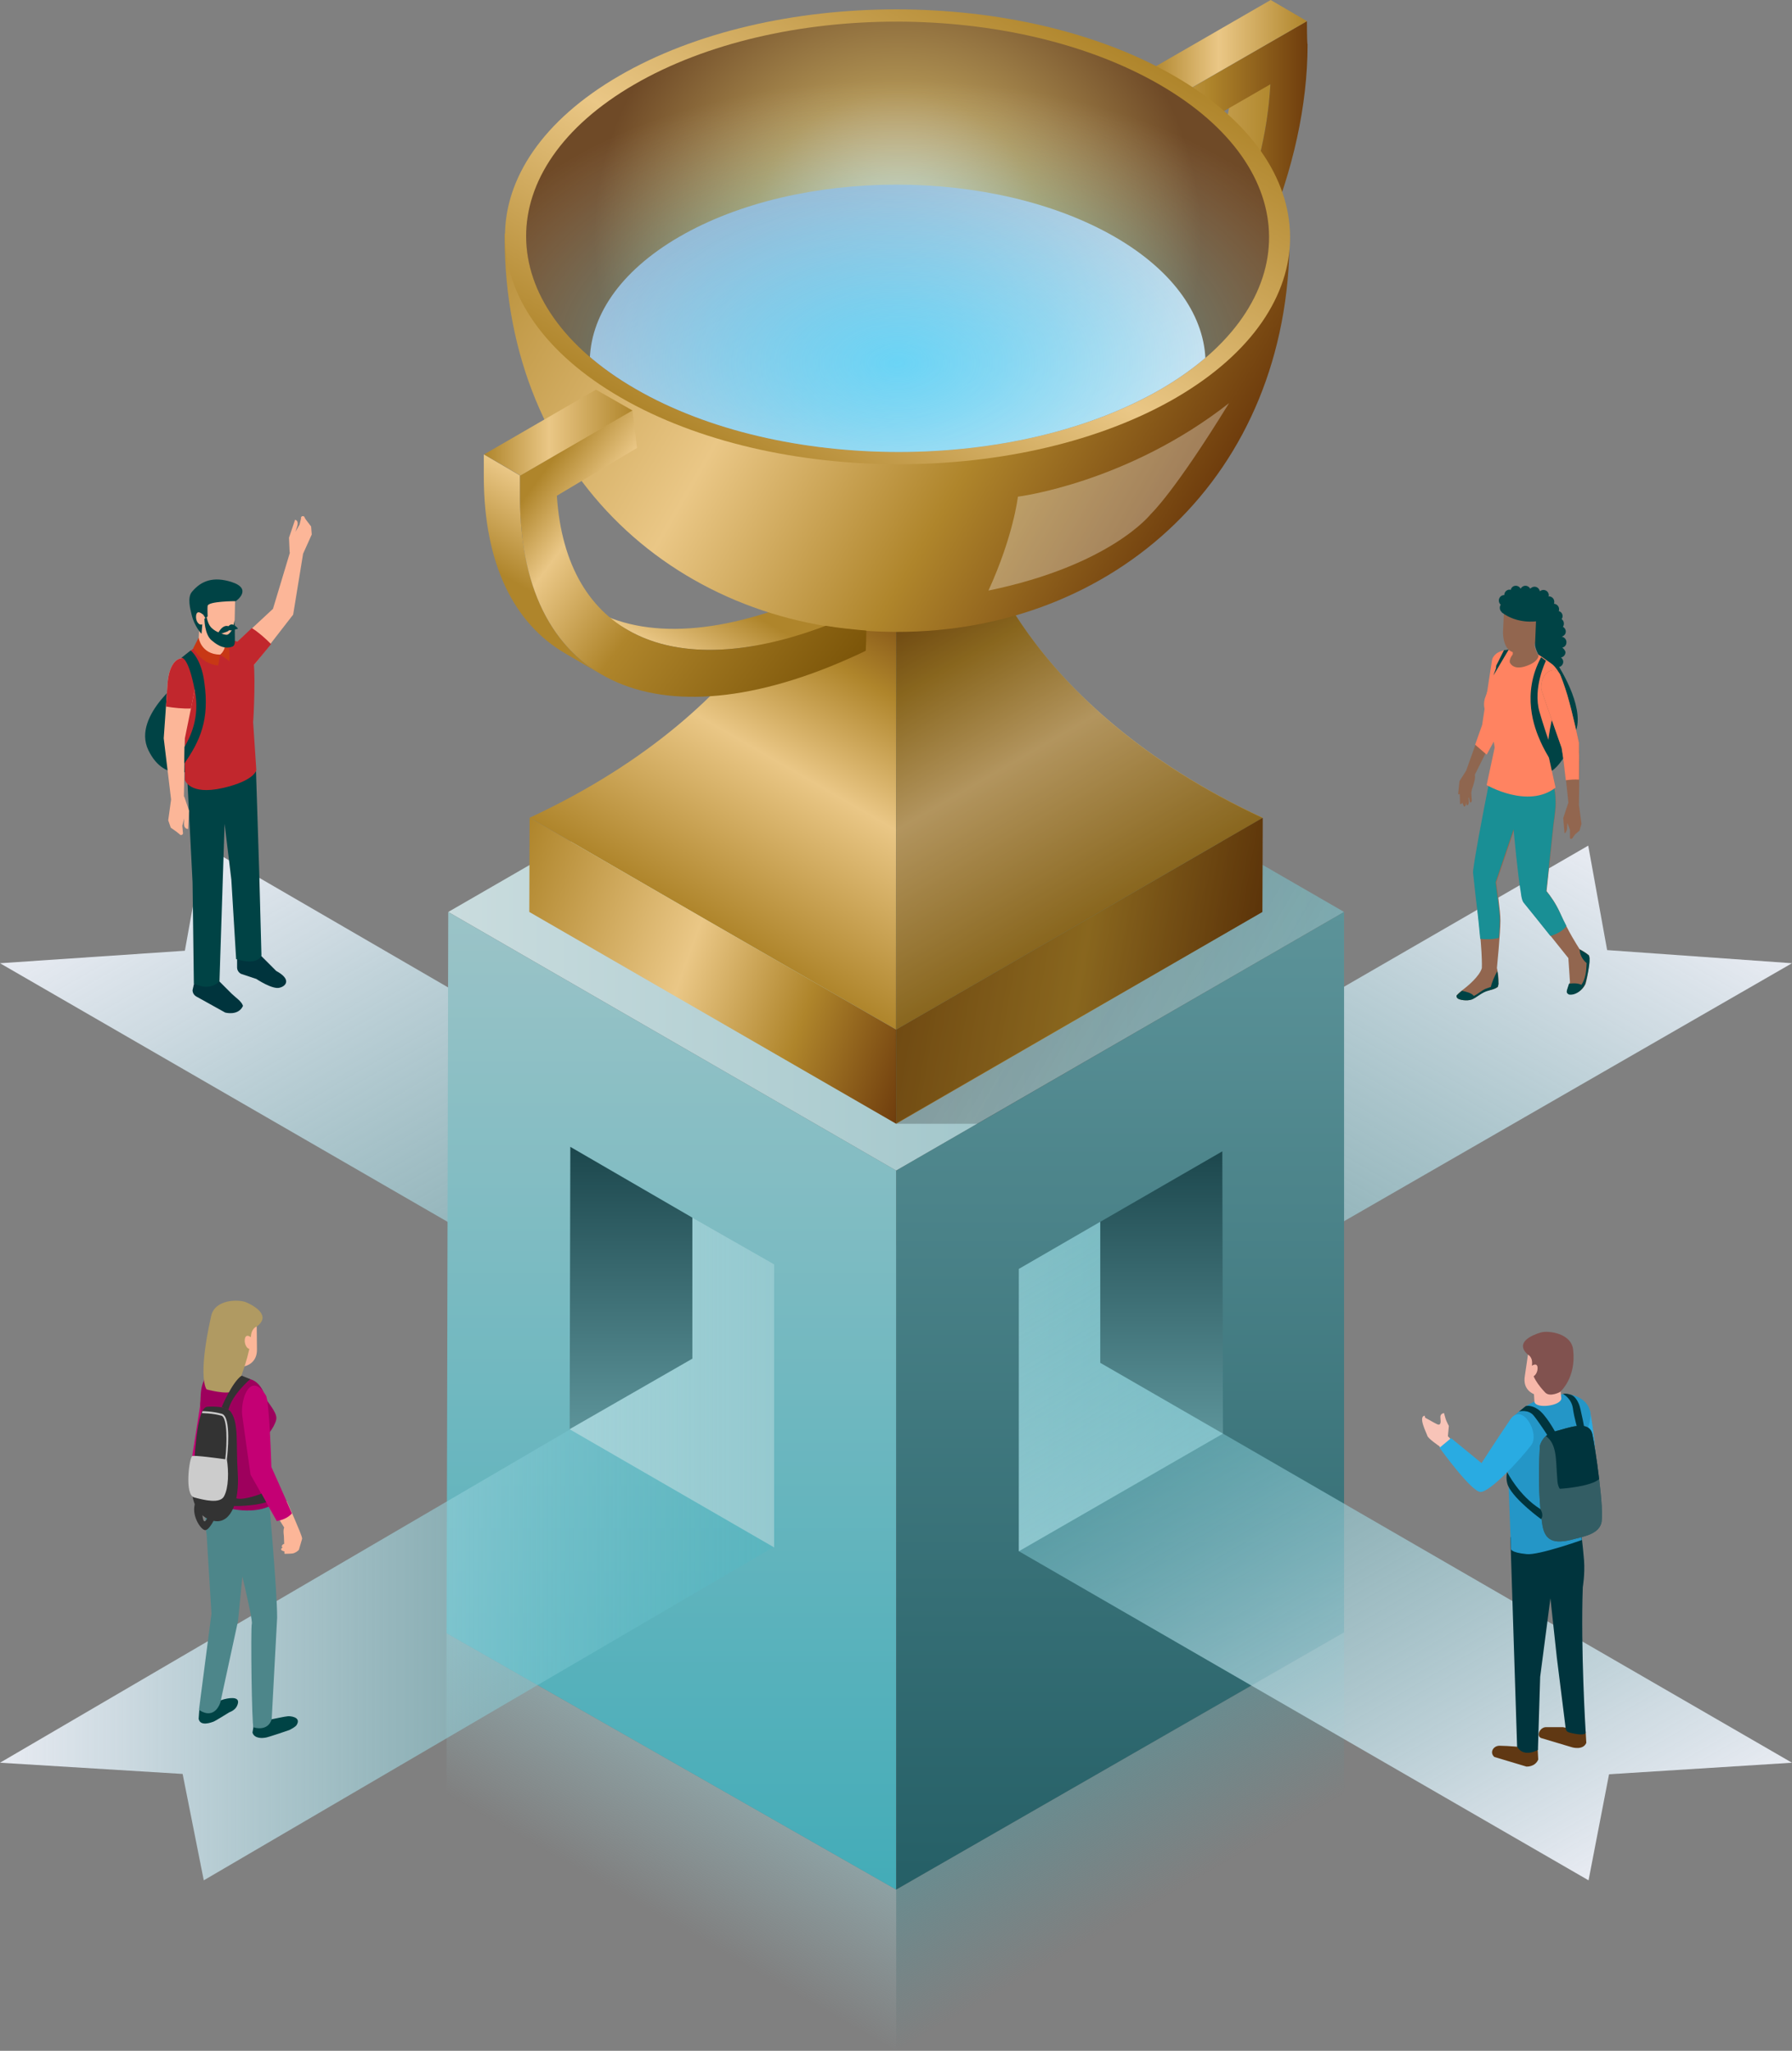 <svg xmlns="http://www.w3.org/2000/svg" xmlns:xlink="http://www.w3.org/1999/xlink" width="559.3" height="640" viewBox="0 0 559.3 640" preserveAspectRatio="xMidYMid meet" xml:space="preserve">
    <rect x="0" y="0" width="559.3" height="640" fill="#808080" stroke="none"/>
    <defs>
        <path class="st44" d="M485.3 446.7c-3.9.9-4.7 4.5-4.7 4.5-.6 11.3-.1 18.7.7 24.1.7 5.5 3.5 6.8 10 5 3-.8 7.3-1.5 8.4-4.7 1.3-3.5-2-24.7-2.7-28-1-4.8-7.9-1.8-11.7-.9z" id="reuse-0"/>
    </defs>
    <style>.st32{fill:#92664f}.st34{fill:#ff8361}.st35{fill:#004345}.st37{fill:#603813}.st39{fill:#29abe2}.st40{fill:#00343d}.st42{fill:#f7b7a9}.st44{fill:#335d64}.st45{fill:#c40074}.st46{fill:#4d868a}.st48{fill:#fcb698}.st50{fill:#333}.st52{fill:#c1272d}.st53{fill:#c83815}</style>
    <g id="path-back">
        <linearGradient id="SVGID_1_" gradientUnits="userSpaceOnUse" x1="85.817" y1="251.065" x2="225.438" y2="492.895">
            <stop offset="0" style="stop-color:#e8ebf2"/>
            <stop offset=".15" style="stop-color:#d7e5ed;stop-opacity:.895"/>
            <stop offset=".447" style="stop-color:#abd7e0;stop-opacity:.687"/>
            <stop offset=".858" style="stop-color:#64c0cb;stop-opacity:.399"/>
            <stop offset="1" style="stop-color:#4ab7c3;stop-opacity:.3"/>
        </linearGradient>
        <path style="fill:url(#SVGID_1_)" d="M279.2 389 63.6 263.9l-5.9 32.8L0 300.6l279.2 161.3.5-.3v-72.9z"/>
        <linearGradient id="SVGID_00000081620697142665618510000005021601603465231257_" gradientUnits="userSpaceOnUse" x1="333.934" y1="492.882" x2="473.524" y2="251.105">
            <stop offset=".005" style="stop-color:#4ab7c3;stop-opacity:.3"/>
            <stop offset=".146" style="stop-color:#64c0cb;stop-opacity:.399"/>
            <stop offset=".556" style="stop-color:#abd7e0;stop-opacity:.687"/>
            <stop offset=".851" style="stop-color:#d7e5ed;stop-opacity:.895"/>
            <stop offset="1" style="stop-color:#e8ebf2"/>
        </linearGradient>
        <path style="fill:url(#SVGID_00000081620697142665618510000005021601603465231257_)" d="m501.6 296.5-5.9-32.6-216 124.8v72.9l279.6-161z"/>
    </g>
    <g id="cube">
        <linearGradient id="SVGID_00000134249266095912130430000001408996015698952345_" gradientUnits="userSpaceOnUse" x1="338.631" y1="555.68" x2="360.596" y2="593.724">
            <stop offset="0" style="stop-color:#5c9399;stop-opacity:.6"/>
            <stop offset="1" style="stop-color:#5c9399;stop-opacity:0"/>
        </linearGradient>
        <path style="fill:url(#SVGID_00000134249266095912130430000001408996015698952345_)" d="M279.7 589.7V640l139.8-80.3v-50.3z"/>
        <linearGradient id="SVGID_00000150096283544144020010000007377756433627049622_" gradientUnits="userSpaceOnUse" x1="198.431" y1="594.08" x2="220.642" y2="555.609">
            <stop offset="0" style="stop-color:#9bc2c7;stop-opacity:0"/>
            <stop offset="1" style="stop-color:#9bc2c7;stop-opacity:.5"/>
        </linearGradient>
        <path style="fill:url(#SVGID_00000150096283544144020010000007377756433627049622_)" d="m279.7 589.7-140.3-80V560l140.3 80z"/>
        <linearGradient id="SVGID_00000103986695987768044900000014663232936581757373_" gradientUnits="userSpaceOnUse" x1="139.869" y1="284.585" x2="419.528" y2="284.585">
            <stop offset="0" style="stop-color:#cadcde"/>
            <stop offset="1" style="stop-color:#88b9bf"/>
        </linearGradient>
        <path style="fill:url(#SVGID_00000103986695987768044900000014663232936581757373_)" d="m279.7 203.9-139.8 80.7 139.8 80.7 139.8-80.7z"/>
        <linearGradient id="SVGID_00000011019203900046619860000015230577337658380715_" gradientUnits="userSpaceOnUse" x1="209.536" y1="589.705" x2="209.536" y2="284.585">
            <stop offset="0" style="stop-color:#43acb8"/>
            <stop offset="1" style="stop-color:#9bc3c7"/>
        </linearGradient>
        <path style="fill:url(#SVGID_00000011019203900046619860000015230577337658380715_)" d="m139.9 284.6-.5 225.1 140.3 80V365.3l-139.8-80.7z"/>
        <linearGradient id="SVGID_00000179641237671574164180000008731942374512990903_" gradientUnits="userSpaceOnUse" x1="209.31" y1="589.705" x2="209.31" y2="284.585" gradientTransform="matrix(-1 0 0 1 558.923 0)">
            <stop offset="0" style="stop-color:#255f66"/>
            <stop offset="1" style="stop-color:#5c9399"/>
        </linearGradient>
        <path style="fill:url(#SVGID_00000179641237671574164180000008731942374512990903_)" d="M279.7 365.3v224.4l139.8-80.3V284.6l-139.8 80.7z"/>
    </g>
    <g id="path-front">
        <linearGradient id="SVGID_00000173841069139163019100000010864241343905185203_" gradientUnits="userSpaceOnUse" x1="181.044" y1="431.404" x2="373.856" y2="431.404">
            <stop offset="0" style="stop-color:#cadcde"/>
            <stop offset="1" style="stop-color:#88b9bf"/>
        </linearGradient>
        <path style="fill:url(#SVGID_00000173841069139163019100000010864241343905185203_)" d="m177.9 446.1 63.7 36.8v-88.3L216 380z"/>
        <linearGradient id="SVGID_00000120556664283945865060000015905086430643807897_" gradientUnits="userSpaceOnUse" x1="181.044" y1="432.689" x2="373.856" y2="432.689">
            <stop offset="0" style="stop-color:#cadcde"/>
            <stop offset="1" style="stop-color:#88b9bf"/>
        </linearGradient>
        <path style="fill:url(#SVGID_00000120556664283945865060000015905086430643807897_)" d="M381.7 447.4 318 484.1V396l25.4-14.7z"/>
        <linearGradient id="SVGID_00000130628214998334152190000016556509736616501642_" gradientUnits="userSpaceOnUse" x1="0" y1="483.377" x2="241.565" y2="483.377">
            <stop offset="0" style="stop-color:#e8ebf2"/>
            <stop offset=".15" style="stop-color:#d7e5ed;stop-opacity:.895"/>
            <stop offset=".447" style="stop-color:#abd7e0;stop-opacity:.687"/>
            <stop offset=".858" style="stop-color:#64c0cb;stop-opacity:.399"/>
            <stop offset="1" style="stop-color:#4ab7c3;stop-opacity:.3"/>
        </linearGradient>
        <path style="fill:url(#SVGID_00000130628214998334152190000016556509736616501642_)" d="M241.6 394.6v88.1l-178 104.1-6.6-33.2-57-3.5 177.9-104L216 380z"/>
        <linearGradient id="SVGID_00000046315727430005969600000015518777066231856541_" gradientUnits="userSpaceOnUse" x1="356.037" y1="373.997" x2="483.113" y2="594.1">
            <stop offset=".005" style="stop-color:#4ab7c3;stop-opacity:.3"/>
            <stop offset=".146" style="stop-color:#64c0cb;stop-opacity:.399"/>
            <stop offset=".556" style="stop-color:#abd7e0;stop-opacity:.687"/>
            <stop offset=".851" style="stop-color:#d7e5ed;stop-opacity:.895"/>
            <stop offset="1" style="stop-color:#e8ebf2"/>
        </linearGradient>
        <path style="fill:url(#SVGID_00000046315727430005969600000015518777066231856541_)" d="M318 396v88.1l177.8 102.7 6.4-33.1 57.1-3.6-177.6-102.7-38.3-66.1z"/>
        <linearGradient id="SVGID_00000063610422338341763360000013916185370708018829_" gradientUnits="userSpaceOnUse" x1="224.251" y1="445.987" x2="224.251" y2="357.917" gradientTransform="matrix(-1 0 0 1 421.201 0)">
            <stop offset="0" style="stop-color:#5c9399"/>
            <stop offset="1" style="stop-color:#1c474d"/>
        </linearGradient>
        <path style="fill:url(#SVGID_00000063610422338341763360000013916185370708018829_)" d="M216.1 380 178 357.9l-.2 88.1 38.3-22z"/>
        <linearGradient id="SVGID_00000134225301356938792070000008836691521122759583_" gradientUnits="userSpaceOnUse" x1="289.855" y1="447.383" x2="289.855" y2="359.276" gradientTransform="translate(72.659)">
            <stop offset="0" style="stop-color:#5c9399"/>
            <stop offset="1" style="stop-color:#1c474d"/>
        </linearGradient>
        <path style="fill:url(#SVGID_00000134225301356938792070000008836691521122759583_)" d="m343.4 381.3 38.1-22 .2 88.1-38.3-22.1z"/>
    </g>
    <g id="trophy">
        <linearGradient id="ground-shadow_00000137816324149856172010000016946824716185652354_" gradientUnits="userSpaceOnUse" x1="247.928" y1="258.399" x2="387.449" y2="339.662">
            <stop offset="0" style="stop-color:#1d1d1b;stop-opacity:.4"/>
            <stop offset="1" style="stop-color:#1d1d1b;stop-opacity:.1"/>
        </linearGradient>
        <path id="ground-shadow" style="fill:url(#ground-shadow_00000137816324149856172010000016946824716185652354_)" d="M279.7 203.9v146.8h25.4l114.4-66.1z"/>
        <g id="foot">
            <linearGradient id="SVGID_00000044172688888864023820000000030021978170749074_" gradientUnits="userSpaceOnUse" x1="284.564" y1="293.726" x2="389.115" y2="312.161">
                <stop offset="0" style="stop-color:#8c5d1a"/>
                <stop offset=".506" style="stop-color:#af852b"/>
                <stop offset="1" style="stop-color:#6f3d0d"/>
            </linearGradient>
            <path style="fill:url(#SVGID_00000044172688888864023820000000030021978170749074_)" d="M279.7 350.7v-29.4l114.4-66.1-.1 29.4z"/>
            <linearGradient id="SVGID_00000016054941233279485380000008525059536708030604_" gradientUnits="userSpaceOnUse" x1="222.495" y1="288.302" x2="284.07" y2="181.651">
                <stop offset="0" style="stop-color:#af852b"/>
                <stop offset=".438" style="stop-color:#eac786"/>
                <stop offset=".725" style="stop-color:#af852b"/>
                <stop offset="1" style="stop-color:#6f3d0d"/>
            </linearGradient>
            <path style="fill:url(#SVGID_00000016054941233279485380000008525059536708030604_)" d="m279.7 179.1-25.5-11.8s-12.6 52.4-88.9 87.9l114.4 66.1V179.1z"/>
            <linearGradient id="SVGID_00000073719426193434819350000002831463544952568496_" gradientUnits="userSpaceOnUse" x1="156.666" y1="278.993" x2="288.341" y2="326.919">
                <stop offset="0" style="stop-color:#af852b"/>
                <stop offset=".438" style="stop-color:#eac786"/>
                <stop offset=".725" style="stop-color:#af852b"/>
                <stop offset="1" style="stop-color:#6f3d0d"/>
            </linearGradient>
            <path style="fill:url(#SVGID_00000073719426193434819350000002831463544952568496_)" d="m165.2 284.6 114.5 66.1v-29.4l-114.4-66.1z"/>
            <linearGradient id="SVGID_00000105384728292276394440000001543943820694018181_" gradientUnits="userSpaceOnUse" x1="275.356" y1="181.673" x2="336.913" y2="288.294">
                <stop offset="0" style="stop-color:#6f3d0d"/>
                <stop offset=".275" style="stop-color:#af852b"/>
                <stop offset=".562" style="stop-color:#eac786"/>
                <stop offset="1" style="stop-color:#af852b"/>
            </linearGradient>
            <path style="fill:url(#SVGID_00000105384728292276394440000001543943820694018181_)" d="m279.7 179.1 25.5-11.8s12.6 52.4 88.9 87.9l-114.4 66.1V179.1z"/>
            <path id="shadow-extra" d="m305.2 167.3-25.5 11.8-.1 142.2v29.3l114.4-66 .1-29.3c-76.3-35.6-88.9-88-88.9-88z" style="opacity:.3;fill:#301f00"/>
        </g>
        <g id="handle-right">
            <linearGradient id="SVGID_00000078755205852240554540000006211320275179084457_" gradientUnits="userSpaceOnUse" x1="352.82" y1="64.833" x2="396.434" y2="64.833">
                <stop offset="0" style="stop-color:#eac786"/>
                <stop offset="1" style="stop-color:#b1882e"/>
            </linearGradient>
            <path style="fill:url(#SVGID_00000078755205852240554540000006211320275179084457_)" d="M385.2 19.7c-1.4 27.2-13.3 56.6-32.3 83.8l11.3 6.5c19.1-27.2 30.9-56.6 32.3-83.8l-11.3-6.5z"/>
            <linearGradient id="SVGID_00000052094524834391088270000011389827472184584886_" gradientUnits="userSpaceOnUse" x1="297.013" y1="39.732" x2="407.927" y2="39.732">
                <stop offset="0" style="stop-color:#af852b"/>
                <stop offset=".438" style="stop-color:#eac786"/>
                <stop offset=".725" style="stop-color:#af852b"/>
                <stop offset="1" style="stop-color:#6f3d0d"/>
            </linearGradient>
            <path style="fill:url(#SVGID_00000052094524834391088270000011389827472184584886_)" d="m407.9 6.6-51.9 30 10.7 6.9 29.8-17.2c-.8 15.1-4.8 30.9-11.5 46.7h10.3c8.3-20 12.8-40.1 12.8-59.1-.2-.4-.2-7.3-.2-7.3z"/>
            <linearGradient id="SVGID_00000080189153584773208500000002356245066625039744_" gradientUnits="userSpaceOnUse" x1="358.982" y1="14.185" x2="407.865" y2="14.185">
                <stop offset="0" style="stop-color:#af852b"/>
                <stop offset=".438" style="stop-color:#eac786"/>
                <stop offset="1" style="stop-color:#af852b"/>
            </linearGradient>
            <path style="fill:url(#SVGID_00000080189153584773208500000002356245066625039744_)" d="m370.1 28.4 37.8-21.8L396.6 0 359 21.7z"/>
        </g>
        <linearGradient id="handle-under_00000090279373848684860660000016404383095707936166_" gradientUnits="userSpaceOnUse" x1="216.355" y1="208.47" x2="228.277" y2="187.82">
            <stop offset="0" style="stop-color:#eac786"/>
            <stop offset="1" style="stop-color:#af852b"/>
        </linearGradient>
        <path id="handle-under" style="fill:url(#handle-under_00000090279373848684860660000016404383095707936166_)" d="M255.5 185c-29.6 13.3-54.4 14.6-70.9 5l11.3 6.6c16.9 9.8 42.6 8.2 73.2-6.1-4.8-1.3-9.3-3-13.6-5.5z"/>
        <linearGradient id="bows_00000031928795065406961190000002665272425580672911_" gradientUnits="userSpaceOnUse" x1="155.64" y1="37.275" x2="371.727" y2="163.135">
            <stop offset="0" style="stop-color:#af852b"/>
            <stop offset=".438" style="stop-color:#eac786"/>
            <stop offset=".725" style="stop-color:#af852b"/>
            <stop offset="1" style="stop-color:#6f3d0d"/>
        </linearGradient>
        <path id="bows" style="fill:url(#bows_00000031928795065406961190000002665272425580672911_)" d="M157.5 73.8c0 74.9 54.9 123.4 122.5 123.4s122.5-48.5 122.5-123.4v-.9h-245v.9z"/>
        <path id="glare" d="M317.7 155s34-4.2 65.9-29.2c-17.2 28-24.4 34.6-24.4 34.6s-12.4 16-50.7 23.9c7.8-17 9.2-29.3 9.2-29.3z" style="opacity:.31;fill:#fff"/>
        <g id="handle-left">
            <linearGradient id="SVGID_00000005987187159673443110000011436503487548964793_" gradientUnits="userSpaceOnUse" x1="159.161" y1="193.973" x2="179.726" y2="158.355">
                <stop offset=".275" style="stop-color:#af852b"/>
                <stop offset="1" style="stop-color:#eac786"/>
            </linearGradient>
            <path style="fill:url(#SVGID_00000005987187159673443110000011436503487548964793_)" d="M162.3 155.6v-7.2l-11.3-6.6v7.2c.1 27 9.4 45.6 25.4 54.9l11.3 6.6c-16-9.3-25.3-27.9-25.4-54.9z"/>
            <linearGradient id="SVGID_00000158750185101351636270000002570967774491215268_" gradientUnits="userSpaceOnUse" x1="167.236" y1="150.563" x2="271.194" y2="227.625">
                <stop offset="0" style="stop-color:#af852b"/>
                <stop offset=".145" style="stop-color:#eac786"/>
                <stop offset=".399" style="stop-color:#af852b"/>
                <stop offset="1" style="stop-color:#6f4900"/>
            </linearGradient>
            <path style="fill:url(#SVGID_00000158750185101351636270000002570967774491215268_)" d="M257.7 195.3c-47.9 18.1-81.1 3-83.9-40.6l25-14.9-1.4-11.8-35.1 20.4v7.2c.2 59.3 44.7 77.8 107.9 47.5.1-2.1.2-4.2.2-6.3-4.3-.4-8.5-.8-12.7-1.5z"/>
            <linearGradient id="SVGID_00000156564503705904964070000007811697046545333155_" gradientUnits="userSpaceOnUse" x1="151.111" y1="135" x2="197.413" y2="135">
                <stop offset="0" style="stop-color:#af852b"/>
                <stop offset=".438" style="stop-color:#eac786"/>
                <stop offset="1" style="stop-color:#af852b"/>
            </linearGradient>
            <path style="fill:url(#SVGID_00000156564503705904964070000007811697046545333155_)" d="m186 121.6-34.9 20.2 11.3 6.6 35-20.3z"/>
        </g>
        <linearGradient id="top_00000096761890741822831040000007176871712873350037_" gradientUnits="userSpaceOnUse" x1="236.835" y1="148.872" x2="323.466" y2="-1.176">
            <stop offset="0" style="stop-color:#af852b"/>
            <stop offset=".438" style="stop-color:#eac786"/>
            <stop offset="1" style="stop-color:#af852b"/>
        </linearGradient>
        <path id="top" style="fill:url(#top_00000096761890741822831040000007176871712873350037_)" d="M366.5 23.7C318.5-4 240.9-4 193.2 23.7c-47.7 27.7-47.4 72.7.6 100.4 48 27.7 125.6 27.7 173.3 0 47.6-27.8 47.4-72.7-.6-100.4"/>
        <defs>
            <path id="SVGID_00000051361491750969941910000004121885619253747110_" d="M361.9 26.4C316.5.2 243 .2 197.9 26.4c-45.1 26.2-44.9 68.8.5 95 45.4 26.2 118.8 26.2 164 0 45.1-26.3 44.9-68.8-.5-95"/>
        </defs>
        <radialGradient id="SVGID_00000175317754656934862130000013738067246479586235_" cx="162.483" cy="42.832" r="54.955" gradientTransform="scale(1.724)" gradientUnits="userSpaceOnUse">
            <stop offset="0" style="stop-color:#eadabc"/>
            <stop offset=".476" style="stop-color:#af9253"/>
            <stop offset="1" style="stop-color:#6f4a27"/>
        </radialGradient>
        <use xlink:href="#SVGID_00000051361491750969941910000004121885619253747110_" style="overflow:visible;fill:url(#SVGID_00000175317754656934862130000013738067246479586235_)"/>
        <clipPath id="SVGID_00000127757195980251124510000015444973410933938318_">
            <use xlink:href="#SVGID_00000051361491750969941910000004121885619253747110_" style="overflow:visible"/>
        </clipPath>
        <g style="clip-path:url(#SVGID_00000127757195980251124510000015444973410933938318_)">
            <linearGradient id="SVGID_00000164505172660999736620000010218657319395302814_" gradientUnits="userSpaceOnUse" x1="243.713" y1="38.547" x2="307.85" y2="170.093">
                <stop offset="0" style="stop-color:#93a4c2"/>
                <stop offset=".247" style="stop-color:#abb8d0"/>
                <stop offset=".747" style="stop-color:#d7dde8"/>
                <stop offset="1" style="stop-color:#e8ebf2"/>
            </linearGradient>
            <path style="fill:url(#SVGID_00000164505172660999736620000010218657319395302814_)" d="M347.9 73.9c-37.7-21.7-98.5-21.7-135.9 0-37.4 21.7-37.2 57 .4 78.7 37.7 21.7 98.5 21.7 135.9 0 37.4-21.7 37.3-56.9-.4-78.7"/>
        </g>
        <radialGradient id="SVGID_00000137833403950440341500000000930986440673057436_" cx="162.483" cy="65.703" r="85.52" gradientTransform="matrix(1.724 0 0 1.034 0 45.314)" gradientUnits="userSpaceOnUse">
            <stop offset="0" style="stop-color:#43d6ff;stop-opacity:.7"/>
            <stop offset=".219" style="stop-color:#46d7ff;stop-opacity:.547"/>
            <stop offset=".368" style="stop-color:#4fd9ff;stop-opacity:.442"/>
            <stop offset=".497" style="stop-color:#5edcff;stop-opacity:.352"/>
            <stop offset=".615" style="stop-color:#74e1ff;stop-opacity:.27"/>
            <stop offset=".724" style="stop-color:#90e7ff;stop-opacity:.193"/>
            <stop offset=".827" style="stop-color:#b2eeff;stop-opacity:.121"/>
            <stop offset=".924" style="stop-color:#daf7ff;stop-opacity:5.294436e-02"/>
            <stop offset="1" style="stop-color:#fff;stop-opacity:0"/>
        </radialGradient>
        <path style="clip-path:url(#SVGID_00000127757195980251124510000015444973410933938318_);fill:url(#SVGID_00000137833403950440341500000000930986440673057436_)" d="M407.3 39.4c-70.7-40.8-185-40.8-255.2 0-70.2 40.8-69.9 107 .8 147.8 70.7 40.8 184.9 40.8 255.2 0 70.3-40.8 69.9-107-.8-147.8"/>
    </g>
    <g id="people">
        <path class="st32" d="M495.9 298.1c-.6-.6-2.3-1.6-2.9-1.9-.7-1.1-3.5-5.4-6-11.1-1.4-3.2-3.1-5.5-4.3-7l2.2-20.6s.7-4.8.7-6.6c0-7.8-2.1-6.8-2.1-6.8l-14.9 2.4-3.1-5.6c-3.5 17.8-4.9 25.4-5.6 30.6-.1.7 0 1.4.1 2.2.2 1.9.5 4.6.7 6.4 2.1 16.8 1.8 21.4 1.8 22-.7 2.6-4.6 5.8-6.1 6.9-1.5 1.1-1.8 1.7-1.8 1.7-.1.6.4.9.4.9.4.4 2.8.9 4.4.3 1.5-.6 3.1-2.3 5.3-2.8 2.3-.5 2.8-1.1 2.8-1.1.6-2.3-.3-5.9-.3-5.9s1.1-11.1 1.1-14.8c0-3.1-1.1-10.1-1.3-11.9l5.6-16.5c.2 1.9 1.2 13.5 2.3 20 .1 1.1.4 2.5 1 3.1 5.3 6.6 13.6 17 13.6 17l.5 7.5c-.7 2.2-1.3 3-.4 3.5 1.2.7 4.1-.3 5.3-3 .4-1.2 1.7-8.1 1-8.9z"/>
        <path d="m467 228.4-4.5-1.6-4.9 13.7-2.1 3.3-.4 4s.3.2.6 0c0 .1-.1.2-.1.2l.1 2.9s.4.2.7-.4l.5 1.2c.6 0 .7-.7.6-1.3l.3.9c1 .1.5-2.1.5-2.1l.1-.4.4 1.6c.8.3.5-1.4.5-1.4l-.1-1.6.2-1.1c.5-1.3 1.2-3.6.9-4.5l6.7-13.4z" style="fill:#8f664f"/>
        <path class="st34" d="M465.7 205.9c-.2 1-3.1 20.3-3.1 20.3l-2.2 6.2 3.6 3.1 4.7-8.6s.8-10.6 2.2-15.9c1.4-5.3 1.6-6.8 1.6-6.8-3.8-2.6-6.5.2-6.8 1.7z"/>
        <path class="st35" d="m472.4 206.9-2.7 25.1s8.5 7.8 12.3 9c3.9 1.3 9.6-9.8 10.3-14.7 1.2-8.3-6.9-20.1-6.9-20.1l-13 .7zM467.3 303.1c-.8 1.5-1.6 3.2-2 4.9-.6.2-1.2.4-1.7.6-1.3.6-2.3 1.6-3.6 2.2-.7-.9-2.3-1.3-3.7-1.6-1 .8-1.4 1.2-1.6 1.4l-.1.1c-.1.6.4.9.4.9.4.4 2.8.9 4.4.3 1.5-.6 3.1-2.3 5.3-2.8.1 0 .2-.1.3-.1 2-.5 2.5-1.1 2.5-1.1.1-.4.2-.7.2-1.1-.1.2 0-2.3-.4-3.7zM496 301.1c0-.3.1-.6.1-.9V299.2c0-.2 0-.4-.1-.6v-.1c0-.2-.1-.3-.1-.3-.1-.1-.3-.3-.5-.4-.7-.6-1.9-1.2-2.4-1.5.1 1.5.7 2.8 1.8 3.9.1.1.3.2.4.4-.1 2.8-.4 4.9-1.6 6.7h-.1c-1.1-.5-2.5-.5-3.8-.3-.5 1.6-.9 2.4-.6 2.9l.3.3c.2.1.3.2.5.2H490.5c1.4-.1 3.2-1.2 4.2-3.2.3-.9 1-3.8 1.3-6.1z"/>
        <path d="m482.6 278.1 2.2-20.6s.7-4.8.7-6.6c0-7.8-2.1-6.8-2.1-6.8l-14.9 2.4-3.1-5.6c-3.5 17.8-4.9 25.4-5.6 30.6-.1.7 0 1.4.1 2.2.2 1.9.5 4.6.7 6.4.7 5.5 1.1 9.8 1.4 12.9 1.9.2 3.8.2 5.8-.3.2-2.2.3-4.3.3-5.5 0-3.1-1.1-10.1-1.3-11.9l5.6-16.5c.2 1.9 1.2 13.5 2.3 20 .1 1.1.4 2.5 1 3.1 2.5 3.1 5.6 6.9 8.2 10.2 2-.6 3.9-1.6 5-3.1-.7-1.3-1.3-2.6-2-4.1-1.4-3-3.1-5.4-4.3-6.8z" style="fill:#198f95"/>
        <path class="st34" d="M486.9 210.5c-4-7.6-13.1-8-16.7-7.7-1 .1-1.3.3-1.3.3s-1.2.3-1.7 2.2c-.2.8-.1 2.5-.4 3.8l-1.7 4.2-1.7 4.8c-1 3.9 1.7 5.9 1.7 5.9l1.4 9.3L464 245s12.9 7.5 21.5.8l-2.4-10.9c-.1-.4-.1-.9-.1-1.3.7-11.2 5.5-20.2 3.9-23.1z"/>
        <path class="st32" d="M475.7 202.4c-4.1.8-4.8 3.8-4.4 4.5s1.6 2.1 4.9 1c4-1.3 4-3.3 4-3.3s-1.9-2.7-4.5-2.2z"/>
        <path class="st32" d="m478.9 200-6.7-.7s-.2 5.1.1 7.5l7.7-2.3c.1 0-1.4-2.5-1.1-4.5z"/>
        <path class="st32" d="M469.1 197.2c0 3.7 1.5 7.2 5.1 6.3 0 0 6-1.8 6.8-5.6l1-6.8-12.5-2.2-.4 8.3zM492.8 251.2c.1-4.7.2-15.4.1-16.5-.1-1.5-.1-2.9-.1-2.9s-1.9-9-3.6-14.8c-1-3.3-1.8-5.4-2.3-6.5-.4-.9-1.4-1.5-2.4-1.3-3.4.5-3.7 5.2-3.4 6.1.3 1.1 6.3 18.1 6.3 18.1.9 4.6 2.1 17.1 2.1 17.1l-1.6 4.8.4 4.7s.4.2.8-1.3l.1-1.9.8 2.2v2.3c-.1.6.6.7.9.1.1-.2.7-1 .7-1l1.4-1.2.6-2.1-.8-5.9z"/>
        <path class="st34" d="M492.8 231.8s-1.9-9-3.6-14.8c-1-3.3-1.8-5.4-2.3-6.5-.4-.9-1.4-1.5-2.4-1.3-3.4.5-3.7 5.2-3.4 6.1.3 1.1 6.3 18.1 6.3 18.1.4 2.3.9 6.4 1.3 10.1 1.4-.2 2.8-.3 4.1-.2 0-4 .1-7.9 0-8.6v-2.9z"/>
        <path class="st35" d="M487.6 202.1c.8-.2 1.3-.8 1.3-1.7 0-.9-.7-1.6-1.5-1.7.7-.2 1.3-.8 1.3-1.6 0-.7-.4-1.2-.9-1.5.2-.3.3-.6.3-1 0-.6-.3-1.1-.7-1.4.2-.3.3-.6.3-.9 0-.8-.5-1.4-1.2-1.6.1-.2.1-.4.1-.6 0-.9-.7-1.6-1.6-1.7.1-.2.1-.4.1-.6 0-1-.8-1.7-1.7-1.7h-.1c0-.1.1-.2.1-.3 0-1-.8-1.7-1.7-1.7-.4 0-.8.2-1.1.4-.2-.8-.8-1.4-1.7-1.4-.5 0-1 .3-1.3.6-.3-.5-.8-.9-1.5-.9s-1.2.4-1.5.9c-.3-.5-.8-.9-1.5-.9-.8 0-1.4.5-1.6 1.3-.1 0-.2-.1-.3-.1-1 0-1.7.8-1.7 1.7-1 0-1.7.8-1.7 1.7 0 .5.2 1 .6 1.3-.2.3-.3.6-.3 1 0 .5.2 1 .6 1.3v.1c4.8 3.7 10.7 2.8 10.7 2.8l-.3 7.2c0 1.2 1 3.1 1 3.1l4.7 3.3c.3.4.8.7 1.4.7 1 0 1.7-.8 1.7-1.7 0-.5-.3-1-.7-1.3.8-.2 1.4-.8 1.4-1.7-.1-.5-.5-1-1-1.4zM480.5 222.2c-2.2-7.5 2-16 2-16l-1.5-1.1c-6.2 11.5-2.1 22.1-.2 26.3 1.9 4.3 4.6 8 4.6 8l-.2-2.8c.1.1-2.5-6.9-4.7-14.4zM467 207.7l-.1.9-.8 2.2 4.8-8.1-1.5.2z"/>
        <path class="st37" d="M475.6 545.3s-4.9-.5-7.6-.5c-1.9 0-3.2 2.1-1.6 3.5l10 3s2.7.2 3.7-2.2l-.2-3.6-4.3-.2z"/>
        <path d="M452.2 445s-.8-1.5-1-2.2c-.2-.6-.5-1.8-.5-1.8s-.8 0-1.1.8c-.2.8.5 2.7-.6 2.8-.5 0-2.7-1.4-3.9-2-.5-.2-.4-.8-.4-.8-2.2.2.5 5.3.8 6.3.3.9 3.7 3.2 3.7 3.2l1.3 2 3.2-3.2-1.8-1.9.3-3.2z" style="fill:#f8c4b8"/>
        <path class="st39" d="m491.7 450-1.8 21.2s7.4 1.6 7.8-1.9c1.6-14.8-1.5-29.3-1.5-29.3l-4.5 10z"/>
        <path class="st37" d="M487.8 539h-5.3c-1.8 0-3.2 2.7-1.5 3.4l9.7 2.9s3.4 1 4.4-1.4l-.2-3.5-7.1-1.4z"/>
        <path class="st40" d="M494 495.3s.7-3.9.4-8.3c-.2-2.9-1.5-14.2-1.5-14.2-2.4 1.4-19.9 8.8-21.5 6.8l2.1 65.5c2.1 3.6 6.5 1 6.5 1l.7-22.8 3.2-24.5 2 18.5 2.7 21.6c.1 1.4.6 1.6 1.3 1.8 5.6 1.4 5-.2 5-.2s-1.6-25.8-.9-45.2z"/>
        <path d="M496.2 440.1c-1.5-5.1-8-5.1-8-5.1s-3.1.4-7.8 1.8c-4.7 1.5-9.1 6.3-9.1 6.3l-.8 12 1.1 28.3s-.2 1.1 4.9 1.6c3.7.4 17.2-4.4 17.2-4.4s-1.4-15.4-1.2-18.9c.8-12.9 4.9-17.8 3.7-21.6z" style="fill:#2496c7"/>
        <path class="st39" d="M449.3 451.8s9.9 13.8 12.8 13.8c2.9 0 12-9.6 15.8-14.6 2.8-3.6-2.8-13.7-6.6-7.9-4.4 6.5-8.9 13.5-8.9 13.5l-9.5-7.8"/>
        <path class="st42" d="m478.4 429.1.5 8.2c0 2.5 8.4 1.5 8.4-.9l-.7-7.3h-8.2z"/>
        <path class="st42" d="M475.9 429.5c-.6 3.8 1.8 5.8 5.4 6.3 0 0 6.9-1.1 7.5-4.8l1.7-6.7-13.2-4.3-1.4 9.5z"/>
        <path d="M481 415.8c-3.1.9-8.2 3.2-4.2 6.9 0 0 1.8.7 1.3 3.6-.4 2.9 2.2 6.2 4.2 8.3 1.5 1.5 4.6-.2 4.6-.2s5.1-4.3 4.1-13.1c-.5-5.3-7.8-6.1-10-5.5z" style="fill:#81524f"/>
        <path class="st42" d="m477.8 426.4-.5 3.1c1.2.8 2.6-.8 2.6-2.5 0-2.2-2.1-.6-2.1-.6z"/>
        <use class="st44" xlink:href="#reuse-0"/>
        <use class="st44" xlink:href="#reuse-0"/>
        <path class="st40" d="M480 439.8c-2.2-1.5-3.8-1-3.8-1l-2.1 1.7s2.9-.8 4.6 1.3c1.7 2.1 4.4 6.3 4.4 6.3l2.2-1.4s-2.8-5.2-5.3-6.9zM490.4 435.3s-1.6-.6-2.6-.3c0 0 2.6 1.3 3.1 4.4.4 3.1 1.6 7 1.6 7l2.3.8s-1.5-8.1-2-9c-.4-1-1.2-2.4-2.4-2.9zM470.4 459.4c-.6 2.4.3 4.3.3 4.3 2 4.4 10.3 10.4 10.3 10.4 1-1.5-.3-3.2-.3-3.2-6.6-4.1-10.3-11.5-10.3-11.5z"/>
        <path class="st40" d="M485.3 446.7c-1.2.3-2.1.8-2.8 1.5 3.4 2.3 3.1 7.6 3.4 11.3.2 1.9 0 3.7.9 5.1 1.3 0 9.9-.8 12.3-3-.7-6.1-1.7-12.2-2.1-13.9-1-4.9-7.9-1.9-11.7-1z"/>
        <path class="st45" d="M63.8 429.9s-1.3 8.8-3.7 23.8c-.6 3.6 6.6 5.9 6.6 5.9l-.1-9.7-2.8-20z"/>
        <path class="st35" d="M89.8 535.6c-.5 0-4.8.9-4.8.9l-5.7 1.2-.5 3c.6 2 3.3 1.7 3.9 1.6.7 0 7.6-2.4 7.6-2.4 1-.5 2-1.1 2.3-1.6 1.6-2.6-2.4-2.8-2.8-2.7zM69.9 530.3c-.5.2-2.5.8-2.5.8l-5.2 2.5-.2 2.8c.5 2.5 4 1.1 4.6.9.6-.2 4.9-2.9 4.9-2.9 2.1-.8 2.5-2 2.7-2.6.9-2.9-3.9-1.6-4.3-1.5z"/>
        <path class="st46" d="M65.6 465.3c-1.5 4.4-1.9 9.1-1.1 13.7l1.5 24.6-3.9 30c5.1 3.4 6.7-2.4 6.7-2.4l5.5-25.4 3.6-36.9-11.7-5.4-.6 1.8z"/>
        <path class="st46" d="M77.7 471.5 65.5 480l7.9 2.8s5.6 22.3 5.2 23.9c-.4 1.6 0 32 .5 32.3.5.3 4.6 1.3 5.7-2.5l1.7-31.7c0-8.5-2.6-37.2-2.6-37.2l-6.2 3.9z"/>
        <path d="M78.1 430.4c-5.9-1.7-11.4-2.2-11.4-2.2-4.8 1.5-3.9 8.4-4.2 9.6-.2 1.2 3.7 22.9 3.7 22.9l-1.7 8.3s-1.5-.2 6.9 1.7 12.8-.7 12.8-.7l-.8-10.1-.7-11.2s2.8-2.8 3.5-5.6c.3-1.3-.5-2.8-2.7-5.8-.8-1.3-1.6-5.8-5.4-6.9z" style="fill:#9e005d"/>
        <path class="st48" d="M92.6 475.6c-.4-1-1.7-4-3.1-7.2-1.3 1.2-2.6 2.1-4 3.2l3.2 5.1c-.4.8-.1 2.6-.1 2.6l.1 2.5c-.6.1-.8.8-.8.8l.3.3c-1.1.8.1 1.1.1 1.1l.5.2c-.1.3 0 .7 0 .7s1.8 0 2.5-.1c.8-.1 1.9-.9 2-1.2.1-.3.9-3.1 1-3.4.1-.5-1.7-4.6-1.7-4.6z"/>
        <path class="st45" d="M83 435.5c-4.8-7.8-8 1-7.4 6.2.6 4.6 2.6 18.5 2.6 18.5l8.2 14.5c1.5-.3 3.4-.9 4.7-2.4-2.3-5.4-6.4-14.5-6.4-14.5s-.6-20.5-1.7-22.3z"/>
        <path class="st48" d="M68.1 428.3c0 2.5 7.2 3.5 7.2 1l1.8-9.3-8.4.1-.6 8.2z"/>
        <path class="st48" d="m66.1 413.8.9 7.1c0 3.8 6.9 5.8 6.9 5.8 3.7 0 6.4-1.8 6.3-5.7l-.1-9.8-14 2.6z"/>
        <path d="M76.8 406.4c-2.1-.9-9.7-1.1-10.9 4.3-4.4 19.7-1.4 22.9-1.4 22.9s6.5 1.8 8.2.5c2.3-1.9 5.7-13.6 5.6-16.6 0-3 1.8-3.5 1.8-3.5 4.5-3.3-.3-6.3-3.3-7.6z" style="fill:#b09a62"/>
        <path class="st48" d="M76.4 418c-.2 1.7.9 3.5 2.3 2.9v-3.2c0-.1-2-2-2.3.3z"/>
        <path class="st50" d="m69.2 439.1 2.1.8c1.2-4.8 6.8-9.5 6.8-9.5l-2.7-1.1c-3 2.1-6.2 9.8-6.2 9.8zM73.8 467.6c-2.1-.7-.7 2.4-.7 2.4s6 .1 10-1.2l-1.5-2.7c0 .1-5.7 2.2-7.8 1.5zM63.1 470.7l-2.1-1.9c-1.5 3.8 1.5 8.4 2.9 8.7 1.4.3 3.3-4 3.3-4l-1.8-1.5c-2.4 6.9-2.3-1.3-2.3-1.3z"/>
        <path class="st50" d="M72.1 440.7c-1.3-1.9-5.5-1.8-7.4-1.7-3.6.3-3.8 16.8-4.7 23.4-.8 6.6 2.3 11.7 7.2 12.3 4.9.6 7.6-6.1 7-15.1-.6-9 .4-15.2-2.1-18.9z"/>
        <path d="M69.2 441.2c-2.9-.8-5.9-.8-6-.8l-.2.6s3.3 0 6.1.8c1.9.5 1.8 8.7 1.2 13.6-2.1-.3-9.5-1.3-10.3-1-.9.4-2.5 12.1.6 12.9 3.3.9 8 2 9.3-.3 1.5-2.7 1.5-7.9.9-11.6.2-1.3 1.5-13.4-1.6-14.2z" style="fill:#ccc"/>
        <path class="st48" d="M71.1 210c3.8 3.3 9-3.5 9-3.5l11.4-14.7 3.1-19 2.7-6-.2-2.5-1.3-1.7s-.7-.9-.7-1.1c-.2-.7-1.2-.5-1.2.2l.1-.1-.5 2.1-1.2 2.1-.1.2.6-1.9c.5-1.7-.7-1.9-.7-1.9l-1.9 5.6.2 4.6h.1L85.2 190l-11.4 10.6s-6.3 6.2-2.7 9.4z"/>
        <path class="st52" d="M71.1 210c3.8 3.3 9-3.5 9-3.5l4.5-5.5c-1.8-1.8-3.8-3.6-6-5l-4.9 4.6c.1 0-6.2 6.2-2.6 9.4z"/>
        <path class="st35" d="M46.3 234.1c5.3 11 14.9 5.8 14.9 5.8l-2.9-29.1s-17.3 12.3-12 23.3z"/>
        <path class="st40" d="m72.3 310.1-5.1-5.1H61l-.9 4c0 .9.5 1.6 1.2 2l9 5s4 1.1 5.5-2v-.2c-.4-1.3-2.5-2.7-3.5-3.7zM86.2 303l-5.1-5.1L74 299v2.9c0 .9.5 1.6 1.2 2l4.8 1.6s5.2 3.5 7.4 2.7c1.9-.5 3.6-2.6-1.2-5.2z"/>
        <path class="st35" d="M79.9 240.6c-2.3 1.3-1-.7-3.2.4-5.9 2.9-18.2 1-18.3 1l1.7 33.4.4 31.5c5.3 2.7 8-.7 8-.7l1.6-49.1 2.1 17.4 1.5 24.8c7.2 2.2 7.9-1.2 7.9-1.2l-.7-26.1-1-31.4z"/>
        <path class="st52" d="M78.8 204.9c-1.5-3.2-3.7-5.5-9.2-5.1l-4 .4-3.9 1.1-6 4.8c-2.9 2-2.6 3.6-2 7l4 16.4v13.9s1.4 4.9 11.9 2.5c10-2.3 10.4-5.6 10.4-5.6l-1-15c.1-.1 1-17.7-.2-20.4z"/>
        <path class="st48" d="m69.5 193.6-7.2.6-.4 7.3c.3 2.3 2.4 4 4.7 3.7 2.3-.3 4-2.4 3.7-4.7l-.8-6.9z"/>
        <path class="st53" d="m62 199-1.7 3.3c2.9 5.2 7.8 5.4 7.8 5.4l.6-3.4c-6-.1-6.7-5.3-6.7-5.3zM70.2 199.6s.8 2.8-1.5 4.8c0 0 2.2 1.2 2.9 2 0-.1.5-5.4-1.4-6.8z"/>
        <path class="st48" d="M57.6 205.4c-5-.5-5.3 8-5.3 8l-1.2 17 2.3 19.1-.9 6.5.8 2.3 1.7 1.2s.9.7 1 .8c.4.6 1.3.2 1.1-.5v.1l-.2-2.2.6-2.4v-.3l-.1 2c0 1.8 1.3 1.7 1.3 1.7l.3-5.7-1.5-4.4h-.1l.3-18.2 3.2-15.7s1.6-8.8-3.3-9.3z"/>
        <path class="st52" d="M57.6 205.4c-5-.5-5.3 8-5.3 8l-.5 7.1c2.5.4 5.2.7 7.8.6l1.3-6.5c0 .1 1.6-8.7-3.3-9.2z"/>
        <path class="st48" d="M61.6 194.9c-.1 3.6 5.9 5.6 6.3 5.6 2.9.6 5.3-1.5 5.3-5.1l.2-9.1-12.4 2 .6 6.6z"/>
        <path class="st35" d="M72.2 181.6c-5.5-1.7-9.3-.5-12.3 3.1-1.5 1.8-.5 5.4-.1 7.1.9 3.8 3.1 6 3.1 6l.5-6.1.7 1.2.7-.5s-.1-2.8 0-3.3c.1-1.5 8.8-1.5 8.8-1.5s5.5-3.8-1.4-6z"/>
        <path class="st48" d="M61.2 192.1c-.2 1.6.8 3.3 2.1 2.7l.1-3c-.1 0-1.9-1.8-2.2.3z"/>
        <path class="st35" d="m73.3 196.4-.1-2.9s-.3 2.7-1.3 3.8c-.3.3-.6.8-1.2.8-.4 0-1.2-.2-1.8-.5-.6-.3-1.3-.3-2.7-1.5-.6-.5-1.3-1.5-1.7-3.5l-.7.5s0 4.8 2.2 6.7c1 .8 3.5 3.1 6.5 2 1.2-.5.7-2.1.8-5.4z"/>
        <path class="st35" d="M67.8 198.1s3.3-.9 3.6-1.3c.3-.4.5-1 .3-1.2-2.3-1.3-3.9 2.5-3.9 2.5z"/>
        <path class="st35" d="M71.1 195.8c-.1.2.1.7.5.9.4.2 2.7-.5 2.7-.5s-2-2.7-3.2-.4zM59.5 203l-2.9 2.3s2.1-.8 4.2 10.2c1.7 8.7-1.6 14.7-3.2 17.6l-.1 5.2c5-7.1 7.9-13.8 6.3-25.1-.9-7.7-4.3-10.2-4.3-10.2z"/>
    </g>
</svg>